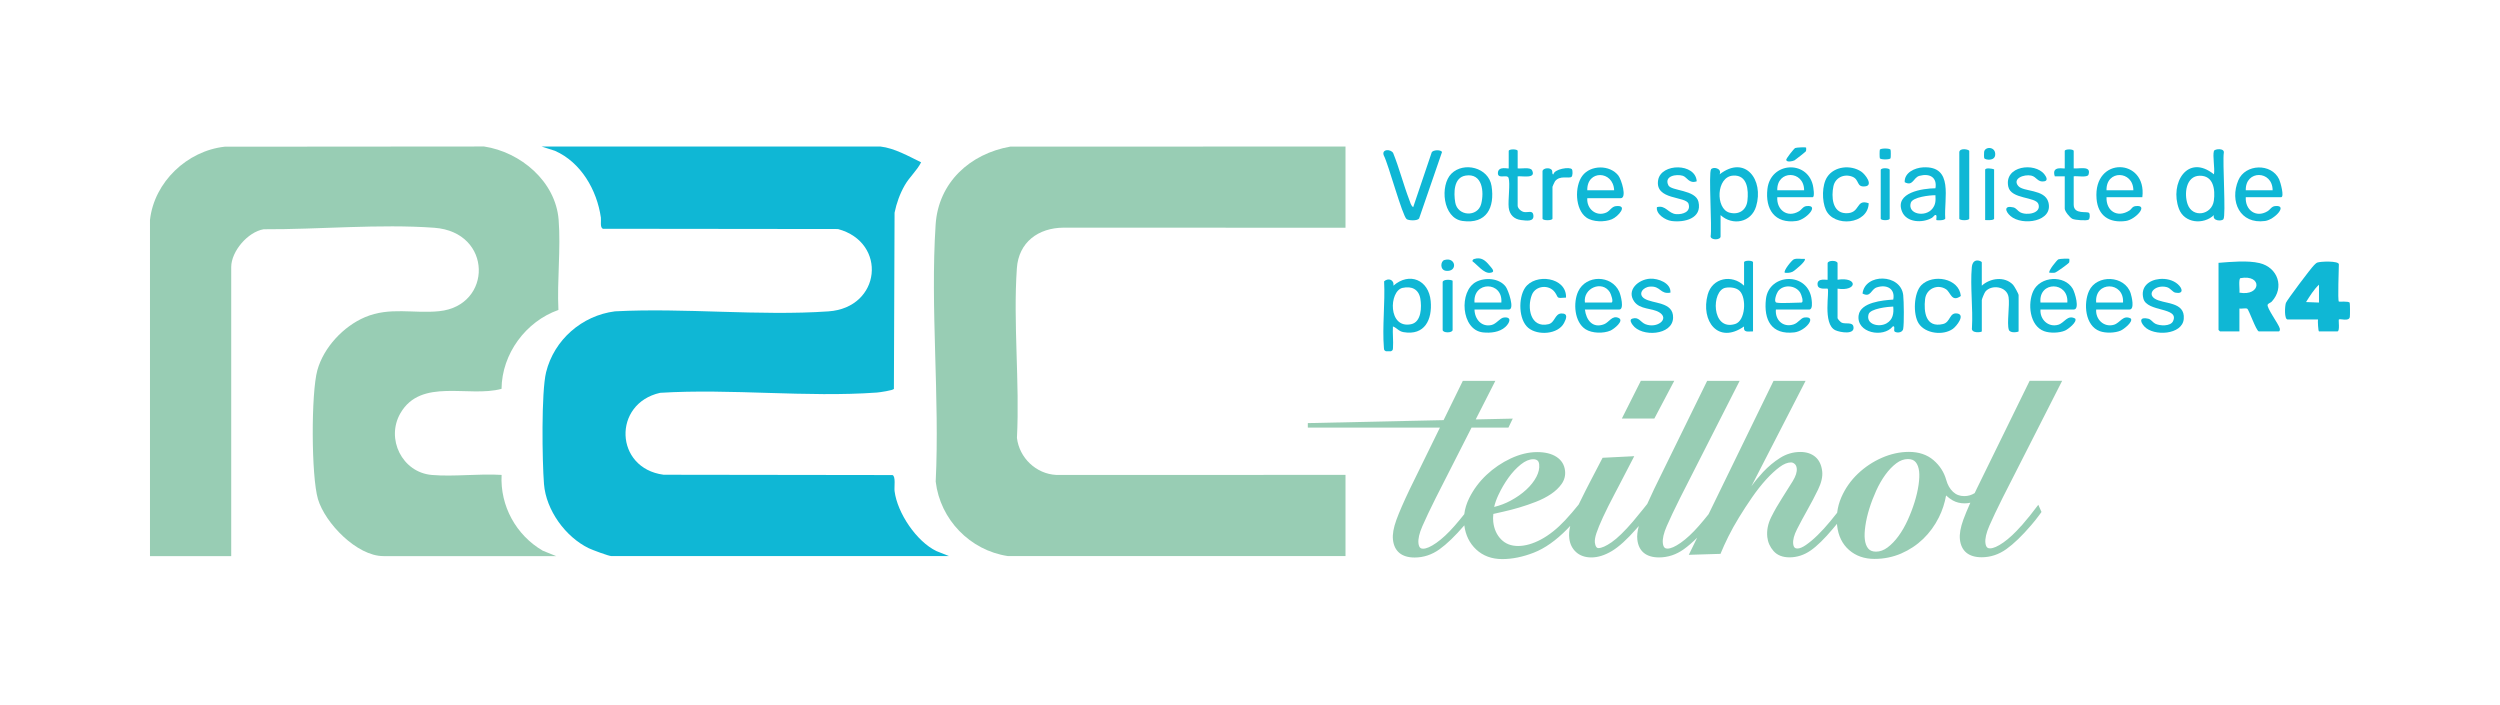 <svg xmlns="http://www.w3.org/2000/svg" id="Calque_1" viewBox="0 0 2059.79 581.27"><defs><style>.cls-1{fill:#0fb7d5;}.cls-2{fill:#98cdb4;}</style></defs><path class="cls-2" d="M1665.46,433.12c-5.18,5.92-10.2,10.59-14.91,13.89-4.55,3.19-8.23,4.79-10.92,4.8-.82,0-1.67-.13-2.37-.76-.69-.63-1.23-1.77-1.45-3.75-.38-3.52.71-8.26,3.24-14.07,2.64-6.07,6.32-13.81,10.92-23.01l14.38-28.26,1.46-2.87,33.22-65.33h-26.78l-43.53,88.84c-.6,1.25-1.19,2.48-1.75,3.68-2.65,1.66-5.48,2.47-8.63,2.47h-.01c-3.67,0-6.68-1.16-9.21-3.53-2.6-2.42-4.48-5.74-5.61-9.84-1.77-6.33-5.29-11.79-10.48-16.26-5.26-4.51-12.07-6.8-20.26-6.8h-.02c-7.45.01-14.97,1.66-22.34,4.9-7.34,3.24-13.99,7.66-19.73,13.15-5.78,5.5-10.34,12-13.55,19.31-1.81,4.13-2.96,8.41-3.48,12.79-1.85,2.35-3.76,4.7-5.69,7.06-3.46,4.19-6.95,8.02-10.37,11.36-3.39,3.32-6.63,6.04-9.65,8.12-2.8,1.94-5.16,2.92-6.99,2.92-.76,0-1.56-.12-2.2-.65-.63-.53-1.13-1.49-1.32-3.2-.35-3.19.72-7.27,3.19-12.11,2.6-5.11,5.51-10.52,8.64-16.08,3.17-5.62,6.09-11.18,8.68-16.55,2.73-5.64,3.87-10.66,3.4-14.92-.58-5.27-2.5-9.31-5.69-12.01-3.16-2.66-7.31-4.03-12.33-4.03h-.01c-5.96.01-11.56,1.66-16.69,4.91-4.99,3.15-9.69,7.07-13.99,11.64-3.46,3.7-6.7,7.61-9.64,11.71l44.65-86.84h-26.4l-53.52,109.84c-2.65,3.34-5.33,6.58-8.04,9.68-5.18,5.91-10.19,10.58-14.91,13.88-4.55,3.19-8.21,4.8-10.91,4.8h-.01c-1.64,0-3.37-.55-3.81-4.51-.39-3.53.7-8.27,3.24-14.08,2.64-6.07,6.32-13.81,10.91-23.01l49.12-96.6h-26.77l-43.6,88.97c-2.16,4.53-4.07,8.67-5.75,12.44-1.13,1.45-2.29,2.9-3.48,4.36-2.62,3.24-5.39,6.61-8.23,10.03-6.94,8.11-12.89,13.89-17.67,17.18-4.63,3.19-8.27,4.8-10.82,4.8-.77,0-1.31-.29-1.78-.96-.61-.87-1-2.07-1.17-3.55-.22-1.96.22-4.59,1.28-7.82,1.12-3.4,2.96-7.84,5.43-13.19,2.5-5.41,5.81-12.04,9.86-19.7.62-1.17,1.25-2.38,1.91-3.63l1.32-2.51c3.37-6.45,7.17-13.77,11.33-21.83l1.3-2.53-26.07,1.31-.43.83c-3.94,7.52-7.44,14.25-10.46,20.09-1.06,2.07-2.07,4.04-3.02,5.88-2.21,4.32-4.16,8.24-5.81,11.72-3.59,4.49-7.34,8.86-11.19,12.99-6.47,6.92-13.16,12.24-19.89,15.82-6.65,3.55-12.97,5.33-18.76,5.35h-.01c-5.84,0-10.43-1.79-14.06-5.48-3.64-3.69-5.81-8.56-6.47-14.49-.21-1.92-.19-4.08.08-6.44,2.36-.55,5.24-1.2,8.64-1.96,3.97-.88,8.28-2.01,12.81-3.35,4.52-1.33,9.11-2.91,13.66-4.69,4.61-1.8,8.77-3.94,12.37-6.35,3.67-2.47,6.62-5.28,8.8-8.38,2.29-3.27,3.24-6.92,2.8-10.84-.53-4.91-2.92-8.77-7.09-11.47-3.99-2.59-9.33-3.91-15.85-3.91h-.02c-7.03.01-14.37,1.77-21.8,5.25-7.37,3.46-14.09,8.02-19.97,13.56-5.9,5.56-10.68,11.97-14.19,19.02-2.18,4.39-3.55,8.85-4.1,13.32-2.67,3.37-5.38,6.64-8.11,9.76-5.17,5.91-10.19,10.58-14.91,13.88-4.55,3.19-8.21,4.8-10.91,4.8-.82,0-1.67-.13-2.37-.76-.69-.63-1.23-1.76-1.45-3.74-.39-3.53.7-8.27,3.24-14.08,2.64-6.07,6.32-13.81,10.91-23.01l29.6-58.19h30.38l3.56-7.4-30.51.67,16.17-31.78h-26.79l-15.85,32.36-111.86,2.45v3.7h108.84l-24.77,50.56c-5.07,10.61-8.8,19.17-11.09,25.45-2.37,6.48-3.32,11.97-2.84,16.32,1.06,9.62,7.23,14.71,17.87,14.71h.02c7.28-.01,14.13-2.27,20.38-6.72,6.07-4.34,12.95-10.97,20.45-19.71.02-.03.05-.07.08-.1,1,8.05,4.28,14.75,9.75,19.88,5.62,5.27,12.86,7.94,21.51,7.94h.02c8.28,0,17.04-1.8,26.04-5.32,9.01-3.52,18.21-10.01,27.35-19.29.87-.92,1.73-1.83,2.59-2.74-.03.15-.08.31-.11.46-.79,3.34-1,6.6-.67,9.72.51,4.66,2.4,8.5,5.59,11.41,3.21,2.91,7.45,4.4,12.63,4.4h.01c5.36,0,11.05-1.79,16.94-5.32,5.77-3.46,12.52-9.6,20.07-18.23.68-.77,1.35-1.55,2.03-2.33-1.13,4.27-1.55,8.01-1.2,11.15,1.06,9.62,7.23,14.72,17.87,14.72h.02c7.28-.01,14.13-2.27,20.38-6.73,3.41-2.43,7.1-5.63,11.01-9.5l-6.86,14.08,26.13-.79.39-.99c1.46-3.62,3.48-8.04,6-13.15,2.53-5.11,5.5-10.45,8.84-15.89,3.36-5.5,6.98-11.05,10.75-16.5,3.76-5.43,7.64-10.36,11.52-14.64,3.86-4.24,7.64-7.73,11.21-10.39,3.39-2.51,6.55-3.77,9.36-3.77,1.06,0,2.05.41,3.03,1.25.97.83,1.53,2.04,1.7,3.69.32,2.86-.79,6.37-3.29,10.46-2.73,4.46-5.72,9.21-8.87,14.12-3.24,5.03-6.22,10.24-8.85,15.51-2.75,5.49-3.84,11.04-3.24,16.48.48,4.31,2.21,8.17,5.16,11.51,3.04,3.45,7.47,5.19,13.16,5.19h.01c6.12-.01,11.95-1.89,17.32-5.61,5.24-3.61,11.42-9.65,18.4-17.97,1.12-1.33,2.25-2.68,3.35-4.04.04.46.05.92.11,1.39.94,8.48,4.24,15.26,9.84,20.16,5.57,4.88,12.63,7.35,20.98,7.35h.02c7.73,0,15.12-1.51,21.94-4.45,6.81-2.95,12.92-7,18.14-12.04,5.23-5.04,9.57-11,12.91-17.69,2.85-5.69,4.84-11.77,5.96-18.09,1.77,1.66,3.61,3.02,5.51,4.09,2.86,1.6,6.14,2.41,9.74,2.41h.01c1.64,0,3.21-.19,4.72-.52-2.42,5.43-4.35,10.09-5.75,13.91-2.36,6.47-3.32,11.97-2.84,16.31,1.06,9.62,7.24,14.71,17.88,14.71h.01c7.28,0,14.14-2.26,20.38-6.72,6.08-4.33,12.96-10.96,20.45-19.7,2.21-2.53,4.46-5.36,6.69-8.4.6-.82,1.21-1.66,1.81-2.5l-2.63-5.92c-4.52,6.1-9.2,11.92-13.91,17.31ZM1234.68,407.59c2.23-4.81,4.95-9.48,8.08-13.88,3.11-4.35,6.57-8.07,10.3-11.06,3.56-2.84,6.99-4.28,10.22-4.29h.01c1.39,0,2.51.33,3.4,1,.81.6,1.3,1.7,1.47,3.28.35,3.2-.43,6.63-2.29,10.22-1.95,3.73-4.76,7.3-8.36,10.6-3.63,3.36-7.97,6.4-12.91,9.05-4.21,2.27-8.75,4-13.53,5.17.65-2.98,1.85-6.36,3.59-10.11ZM1580.73,399.54c-.64,4.46-1.75,9.22-3.26,14.12-1.53,4.93-3.44,9.93-5.67,14.83-2.21,4.89-4.78,9.33-7.6,13.2-2.79,3.83-5.84,6.99-9.03,9.38-3.04,2.28-6.24,3.44-9.49,3.44h-.01c-2.86,0-4.94-.82-6.38-2.52-1.53-1.79-2.49-4.4-2.85-7.72-.33-2.96-.17-6.68.47-11.08.64-4.46,1.73-9.21,3.26-14.1,1.52-4.91,3.43-9.91,5.67-14.84,2.23-4.9,4.79-9.34,7.6-13.2,2.78-3.82,5.83-6.98,9.03-9.38,3.04-2.27,6.24-3.43,9.49-3.44h.01c2.86,0,4.94.83,6.37,2.52,1.53,1.8,2.49,4.4,2.86,7.73.33,2.93.16,6.67-.47,11.07Z"></path><polygon class="cls-2" points="1379.45 313.75 1363.04 344.86 1336.27 344.86 1351.92 313.75 1379.45 313.75"></polygon><path class="cls-2" d="M1108.58,120.74v66.89l-232.31-.05c-20.74.13-36.97,11.94-38.46,33.44-3.13,45.27,2.43,94.14.06,139.8,2,16.45,15.75,29.65,32.42,30.49l238.29-.04v66.89h-278.21c-31.15-4.69-55.77-30.11-59.43-61.41,3.38-69.27-4.55-142.9-.06-211.67,2.27-34.75,28.33-58.41,61.54-64.28l276.16-.06Z"></path><path class="cls-2" d="M123.58,181.14c3.53-31.22,30.64-56.86,61.56-60.27l213.71-.17c30.15,4.6,58.91,28.77,61.42,60.41,1.89,23.81-1.37,50.2-.18,74.27-26.86,9.47-46.59,36.08-46.86,64.99-26.94,7.39-66.28-9.35-83.31,20.07-12.21,21.1,1.43,48.79,25.88,50.89,18.35,1.57,38.9-1.24,57.48-.04-1.35,25.51,11.98,49.7,33.92,62.44l11.03,4.45h-142.36c-21.74,0-47.99-27.06-53.9-46.96-5.56-18.75-5.72-87.34-.49-106.22,5.2-18.74,21.42-36.09,39.22-43.66,20.37-8.66,40.06-2.84,61-4.93,44.3-4.43,44.42-65.23-3.88-68.75-45.05-3.28-95.28,1.45-140.61,1.23-12.99,2.18-26.71,18.13-26.71,31.21v238.09h-66.93V181.14Z"></path><path class="cls-1" d="M725.46,120.74c11.45,1.29,23.28,8.03,33.46,13-3.59,7.02-9.56,12.05-13.5,18.93-4,7-6.76,14.69-8.37,22.58l-.55,145.2c-.85,1.21-11.74,2.81-14,2.98-57.78,4.17-120.32-3.41-178.6.22-39.35,8.83-37.6,62.18,2.86,67.5l188.55.26c2.86.94,1.33,9.97,1.74,13.23,2.27,17.99,18.02,41.47,34.48,49.4l10.37,4.12h-278.22c-2.15,0-15.76-5.11-18.53-6.44-19.27-9.31-35.25-31.39-36.95-52.92-1.48-18.67-2.3-75.81,1.75-92.16,6.61-26.67,29.5-46.66,56.74-50.12,57.43-3.02,118.89,3.97,175.85.03,43.54-3.01,48.72-56.88,7.87-67.84l-193.58-.22c-2.7-.88-1.37-6.51-1.76-9.23-3.24-22.69-16.39-45.55-37.86-55.01l-10.97-3.51h279.22Z"></path><path class="cls-1" d="M1141.92,289.42c-1.58-.78-1.56-1.14-1.7-2.79-1.44-17.5,1.09-37.11.17-54.83,3.29-3.05,8.38-1.47,7.67,3.57,13.13-11.45,29.14-4.88,30.72,12.71,1.38,15.3-4.93,28.53-22.33,25.59-4.16-.7-5.29-3.4-8.8-4.71-.36,5.76.45,11.98.05,17.68-.11,1.65-.14,2.01-1.7,2.79h-4.1ZM1155.61,237.18c-11.26,2.55-12.18,33.91,7.02,29.94,8.59-1.78,8.8-14.31,7.6-21.14-1.34-7.67-7.17-10.48-14.62-8.79Z"></path><path class="cls-1" d="M1861.07,273.05c-2.32-.66-8.06-17.77-9.55-18.7-1.1-.68-4.82.18-6.43-.13v18.84h-15.98c-.09,0-1.23-1.14-1.23-1.23v-55.28c10.02-.79,24-2.13,33.8.21,15.14,3.6,20.72,20.14,10.04,31.73-.82.89-2.78,1.41-3.34,2.46-1.22,2.31,9.1,16.16,9.95,19.62.27,1.08.03,2.49-.88,2.49h-16.39ZM1845.09,241.11c18,3.26,19.19-15.29.77-11.93-1.67,1.16-.36,9.55-.77,11.93Z"></path><path class="cls-1" d="M1927.04,248.48c.32.32,7.96-.57,8.9.94.31.5.35,10.5.12,11.76-.74,4-8.1,1.12-9.02,2.04-.5.5,1.02,9.83-1.23,9.83h-15.16c-.63,0-1.1-8.67-.82-9.83h-25c-2.96,0-2.31-11.31-1.41-13.69s20.57-28.55,23.09-30.97c.77-.74,1.74-1.82,2.7-2.21,2.53-1.02,17.82-1.57,17.82,1.43,0,4.14-1.09,29.62,0,30.71ZM1910.65,249.29v-14.74c-4.32,4.07-7.51,9.33-10.66,14.32l10.66.42Z"></path><path class="cls-1" d="M1444.33,273.05c-3.97-.08-8.11,1.39-7.38-4.09-21.36,14.98-35.89-4.47-29.94-26.24,3.79-13.87,19.96-16.93,29.95-7.34v-19.25c0-1.75,7.38-1.75,7.38,0v56.92ZM1433.4,239.75c-2.82-2.85-7.74-3.3-11.56-2.69-11.99,1.94-12.01,35.99,7.79,29.89,8.52-2.63,9.5-21.43,3.77-27.2Z"></path><path class="cls-1" d="M1632.83,235.37c6.9-6.29,18.79-7.98,25.74-.74,1.02,1.07,4.59,7.45,4.59,8.52v29.89c0,.44-6.94,1.94-8.06-1.36-1.73-5.12.86-20.1-.19-26.84-1.41-9.12-14.32-10.59-19.17-4.52-.73.92-2.9,6.07-2.9,6.93v25.8c0,.71-9.01,1.98-8.12-2.91.96-16.08-1.54-34.1-.12-49.95.76-8.47,8.23-5.04,8.23-4.06v19.25Z"></path><path class="cls-1" d="M1560.82,272.93c-.61-.98.81-4.89-1.33-3.97-7.78,9.78-30.26,5.34-28.13-9.21,1.57-10.75,20.04-12.37,28.53-12.91,1.76-9.27-5.68-12.72-13.71-10.02-4.72,1.59-4.85,8.66-11.62,5.02,2-16.84,31.53-16.48,33.53,1.31.55,4.88.8,23.45-.03,27.82-.72,3.79-6.37,3.36-7.24,1.95ZM1559.89,252.57c-4.43.15-18.92,1.64-20.32,6.32-2.53,8.47,8.71,11.08,14.86,7.49,5.23-3.06,5.97-8.19,5.45-13.8Z"></path><path class="cls-1" d="M1305.83,255.03c1.06,8.68,6.35,15.74,15.81,12.11,4.19-1.61,6.62-7.72,12.05-5.14,4.77,2.27-3.98,9.15-6.81,10.38-5.71,2.48-15.11,2.35-20.51-1.1-9.27-5.94-10.37-21.95-6.06-31.18,6.45-13.81,27.39-13.77,33.79.19,1.25,2.73,4.39,14.74,0,14.74h-28.27ZM1305.83,249.29h21.72c2.32,0-.32-7.2-1.22-8.61-6.42-10.01-22.15-3.25-20.5,8.61Z"></path><path class="cls-1" d="M1214.86,255.03c.16,7.78,5.62,14.62,13.99,12.76,4.15-.93,6.98-5.88,10.27-6.2,6.88-.69,4.72,4.53,1.17,7.79-4.77,4.38-12.23,5.17-18.46,4.49-18.12-1.98-20.03-34.04-5.6-41.64,7.44-3.92,19.2-3.04,24.4,4.02,2.13,2.89,7.61,18.78,2.51,18.78h-28.27ZM1236.99,249.29c1.36-17.78-23.49-17.78-22.13,0h22.13Z"></path><path class="cls-1" d="M1463.18,255.03c-.75,8.6,5.81,14.95,14.39,12.33,4.12-1.25,6.08-5.37,9.04-5.76,11.08-1.46,1.17,11.18-8.27,12.27-18.87,2.16-25.3-10.33-23.36-27.44,2.45-21.66,35.29-22.77,37.69.82.22,2.11.88,7.78-2.04,7.78h-27.45ZM1463.59,249.29c2.87.85,16.26,0,20.49,0,2.46,0,.04-6.71-.85-8.16-3.86-6.27-13.95-7.01-18.29-1.14-1.18,1.6-3.83,8.57-1.35,9.3Z"></path><path class="cls-1" d="M1727.07,255.03c-.59,8.18,6.43,14.91,14.61,12.55,5.17-1.49,7.58-8.6,13.99-5.1,1.9,2.81-5.92,8.83-8.38,9.9-4.7,2.04-12.36,2.25-17.19.49-12.22-4.43-13.62-22.84-8.92-33.14,6.34-13.89,29.56-13,34.34,2.01.82,2.57,3.44,13.28-1,13.28h-27.45ZM1749.2,249.29c1.1-17.64-23.63-17.92-22.13,0h22.13Z"></path><path class="cls-1" d="M1681.18,255.03c-.59,8.18,6.43,14.91,14.61,12.55,5.17-1.49,7.58-8.6,13.99-5.1,1.9,2.81-5.92,8.83-8.38,9.9-4.7,2.04-12.36,2.25-17.19.49-12.12-4.4-13.77-22.93-8.93-33.14,5.79-12.21,25.65-13.38,32.46-1.85,1.79,3.02,6.06,17.14.87,17.14h-27.45ZM1703.31,249.29c1.19-17.64-23.88-17.9-22.13,0h22.13Z"></path><path class="cls-1" d="M1779.34,229.87c5.19-.5,10.94.73,14.96,4.25s5.06,8.36-2.05,6.98c-2.19-.43-4-3.74-6.96-4.52-8.97-2.36-16.55,4.92-10.17,9.34,7.07,4.9,25.43,2.03,24.11,16.89-1.18,13.23-24.93,14.41-32.45,6.18-3.97-4.35-3.75-8.02,3.15-6.42,2.47.58,3.63,2.99,5.74,4.08,3.81,1.97,12.66,2.36,14.72-2,5.59-11.81-21.43-7.28-24.41-18.62-2.54-9.67,4.49-15.32,13.36-16.18Z"></path><path class="cls-1" d="M1376.31,241.1c-8.65,1.59-7.81-5.58-16.84-4.96-5.93.41-10.13,6.17-4.77,9.76,6.89,4.61,24.18,2.43,23.78,15.95-.43,14.6-26.08,16.04-33.31,5.86-1.02-1.43-3.02-4.3-.29-5.19,5.39-1.76,6.74,2.96,10.74,4.57,9.66,3.88,20.36-4.43,11.43-9.79-6.13-3.67-15.82-2.1-20.61-8.89-6.65-9.45,3.53-18.24,13.08-18.79,6.65-.38,17.39,3.57,16.78,11.48Z"></path><path class="cls-1" d="M1583.13,234.85c9.29-9.29,31.03-5.83,32.43,9.03-7.7,5.51-8.26-3.03-12.26-5.61-7.04-4.54-16.22-.33-17.19,8.16-1.23,10.73.54,23.95,14.81,20.53,6.25-1.5,5.08-9.79,11.78-8.66s-.59,10.41-3.7,12.65c-7.91,5.7-22.7,4.03-28.18-4.49-4.79-7.43-4.13-25.17,2.3-31.61Z"></path><path class="cls-1" d="M1290.26,245.2c-8.63.73-5.85.23-9.15-4.38-4.77-6.64-15.88-5.65-18.96,2.08-4.18,10.48-1.27,27.64,13.6,24.23,5.51-1.26,5.22-8.79,10.82-8.86s4,4.17,2.08,7.83c-5.01,9.53-21.71,10.5-29.48,4.03-8.06-6.72-8.27-24.58-2.71-32.91,8.3-12.42,34.46-8.94,33.81,7.98Z"></path><path class="cls-1" d="M1513.99,230.46c16.98-2.57,16.48,9.81,0,7.37v24.16c0,.82,2.45,3.45,3.48,3.89,2.97,1.27,8.59-.62,9.51,2.84,2,7.49-11.04,5.16-14.86,3.33-10.69-5.14-4.47-32.42-6.32-34.22-.45-.44-7.6,1.26-8.24-2.89-1.02-6.57,8.24-3.92,8.24-4.48v-13.51c0-2.67,8.2-2.67,8.2,0v13.51Z"></path><path class="cls-1" d="M1196.83,231.28v40.54c0,2.67-8.2,2.67-8.2,0v-39.31c0-2.42,6.43-2.35,8.2-1.23Z"></path><path class="cls-1" d="M1214.58,213.39c5.82-1.81,9.18,1.13,12.55,5.21,2.07,2.51,5.55,5.7.44,6.19s-10.4-6.64-14.35-9.5c-.2-.91.55-1.65,1.35-1.9Z"></path><path class="cls-1" d="M1704.95,213.26c.13.14.13,2.51-.19,3.1-.41.75-10.39,8.07-11.75,8.31-1.43.26-3.01-.02-4.46.04-1.32-1.26,6.21-10.51,7.38-11.04s8.7-.75,9.01-.42Z"></path><path class="cls-1" d="M1486.94,213.26c1.7,1.65-8.59,10.02-10.18,10.71-2.23.95-3.86.92-6.21.75-1.48-1.51,5.76-10.35,7.39-11.04,2.58-1.09,6.22-.12,9-.42Z"></path><path class="cls-1" d="M1190.02,214.25c9.62-2.87,11.18,9.91,1.45,8.89-5.26-.55-4.68-7.93-1.45-8.89Z"></path><path class="cls-1" d="M1824.1,124.4c.56-1.82,9.06-2.65,8.11,1.7-1.09,7.27,1.86,51.39-.27,54.45-1.34,1.92-9.42,1.63-7.85-3.33-8.64,8.18-24.37,6.77-28.83-5.17-7.87-21.09,7.18-45.83,28.84-28.41.93-4.84-1.26-15.19,0-19.25ZM1812.35,144.78c-11.39.23-12.93,14.94-9.96,23.44,4.1,11.74,20.02,8.95,21.64-2.93,1.23-9.02-.27-20.73-11.68-20.5Z"></path><path class="cls-1" d="M1417.61,177.23v17.61c0,2.99-7.84,3.23-8.2,0,1.28-7.4-1.82-52.22.36-55.33,1.67-2.38,9.23-.9,7.03,4.15,21.02-16.34,36.7,4.48,30.09,26.39-4.05,13.41-19.4,16.14-29.27,7.19ZM1428.06,144.67c-14.24.77-14.75,27.45-3.1,30.53,7.7,2.04,13.89-1.98,14.78-9.85,1-8.8.03-21.32-11.68-20.69Z"></path><path class="cls-1" d="M1164.36,170.67l15.21-45c.91-2.37,7.9-2.46,8.51-.35l-18.86,54.7c-1.47,2.08-8.52,1.78-10.24.54-3.53-2.54-15.12-45.56-18.84-52.45-2.14-5.36,5.74-5.56,7.73-1.97,5.06,12.53,8.39,25.79,13.21,38.39.75,1.96,1.42,5.01,3.28,6.13Z"></path><path class="cls-1" d="M1307.79,163.3c-.65,8.67,7.23,15.48,15.57,11.87,3.09-1.34,4.48-4.9,7.86-5.31,10.75-1.3,2.08,8.61-3.19,10.8-5.88,2.44-15.66,2.38-21-1.44-9.39-6.71-9.81-25.64-3.33-34.34,6.79-9.13,22.74-9.23,29.71-.21,2.5,3.23,7.31,18.63,1.84,18.63h-27.45ZM1329.92,156.75c-.72-16.39-22.53-16.97-22.13,0h22.13Z"></path><path class="cls-1" d="M1595.45,181.32c-.43-.43,1.01-5.04-1.21-4.09-.59.25-1.58,1.72-2.6,2.32-7.56,4.38-20.94,4-24.61-5.44-6.03-15.51,17.02-18.9,27.62-18.99,1.51-9.16-4.85-12.46-13.14-10.26-5.19,1.37-5.28,8.98-12.19,5.26-.44-7.85,8.29-11.85,15.06-12.23,25.66-1.44,17.15,25.68,18.35,42.09-.2,1.86-6.99,1.62-7.27,1.35ZM1594.63,160.84c-4.51-.04-18.87,1.47-20.32,6.31-2.81,9.36,12.05,12.15,17.85,4.74,2.76-3.53,2.71-6.71,2.47-11.06Z"></path><path class="cls-1" d="M1765.1,162.48h-29.5c-.44,11.37,8.95,17.35,18.8,11,2.12-1.37,2.21-3.37,5.36-3.69,10.98-1.14-.43,11.21-8.25,12.28-13.65,1.87-23.01-4.29-24.13-18.33-2.82-35.33,41.68-33.58,37.73-1.26ZM1757.72,156.75c-.17-16.42-22.54-17-22.13,0h22.13Z"></path><path class="cls-1" d="M1464.32,162.48c-.64,10.38,8.27,17.32,17.79,11.64,2.54-1.51,3.34-4.01,6.37-4.33,10.98-1.14-.43,11.21-8.25,12.28-18,2.46-25.99-9.66-24.02-26.46,2.6-22.11,32.35-23.94,37.41-3.16.39,1.61,1.8,10.03-.2,10.03h-29.09ZM1486.45,156.75c-.08-16.59-22.56-16.91-22.13,0h22.13Z"></path><path class="cls-1" d="M1850.33,162.48c-.64,10.38,8.27,17.32,17.79,11.64,2.54-1.51,3.34-4.01,6.37-4.33,10.98-1.14-.43,11.2-8.25,12.28-20.83,2.87-29.33-16.25-22.06-33.51,5.72-13.57,27.22-14.38,33.63-.85,1.02,2.15,4.57,14.77,1.61,14.77h-29.09ZM1872.46,156.75c-.08-16.59-22.56-16.91-22.13,0h22.13Z"></path><path class="cls-1" d="M1195.8,143.12c10.21-10.21,30.74-5.16,33.11,10.14,2.76,17.79-4.07,31.55-23.91,28.8-16.44-2.27-18.74-29.41-9.2-38.95ZM1207.6,144.66c-10.02,1.58-9.92,14.32-8.61,22.13,1.95,11.59,18.51,12.28,21.37,1.27,2.61-10.03,1.03-25.59-12.76-23.41Z"></path><path class="cls-1" d="M1662.9,153.24c4.16,4.98,21.81,2.47,24.77,13.31,4.39,16.09-21.4,19.87-31.14,11.47-4.59-3.96-5.53-8.98,2.26-7.17,2.47.57,3.62,2.98,5.74,4.08,5.51,2.86,17.51.83,14.97-6.76-2.1-6.28-22.68-3.82-24.86-14.47-3.51-17.11,21.83-20.23,29.76-10.09,1.55,1.98,3.29,5.16-.05,5.78-5.58,1.03-6.26-3.78-10.83-4.73-6.01-1.24-15.74,2.48-10.63,8.59Z"></path><path class="cls-1" d="M1397.94,149.38c-6.28,2.26-7.98-3.48-11.43-4.55-5.26-1.62-15.7.07-11.93,7.83,2.33,4.79,22.55,3.54,24.83,13.68,3.08,13.7-11.6,17.18-22.29,15.73-4.95-.67-12.92-5.64-11.96-11.39,7.32-2.02,9.31,5.4,16.02,5.77,5.4.3,12.07-1.93,10.05-8.48-2.03-6.58-27.94-2.83-25.06-19.62,2.42-14.09,30.87-14.14,31.78,1.03Z"></path><path class="cls-1" d="M1539.65,167.48c-.49,17.51-28.67,20.09-35.31,5.39-3.28-7.25-3.31-20.34,1.1-27.03,5.89-8.95,19.34-10.23,28-4.5,3.53,2.34,10.14,11.36,3.45,12.19-7.75.97-4.47-5.59-10.9-8.02-6.64-2.51-13.91.83-15.4,7.92-1.78,8.48-1.07,21.64,9.86,22.22,12.77.68,8.14-12.22,19.21-8.17Z"></path><path class="cls-1" d="M1250.42,138.73c2.97.45,10.44-1.3,11.89,1.63,3.52,7.14-7.8,4.52-11.89,4.92v24.16c0,2.31,3.03,4.92,5.37,5.27,3.34.5,6.9-1.61,7.54,2.29.96,5.89-5.37,4.86-10.04,4.31-5.84-.68-9.58-4.44-10.24-10.24-.69-6.08,1.38-19.91-.11-24.46-1.12-3.41-9.07,1.44-8.8-4.21.29-5.97,8.91-3.06,8.91-3.68v-14.33c0-1.75,7.38-1.75,7.38,0v14.33Z"></path><path class="cls-1" d="M1708.55,138.73c4.67.53,14.77-2.55,12.18,5.21-.87,2.6-9.58.84-12.18,1.34v23.34c0,8.58,11.45,5.02,12.75,6.91.71,1.03.7,4.65-.41,5.43-1.57,1.1-11.24.39-13.39-.65s-6.33-6.22-6.33-8.41v-26.62h-8.2c-3.12-9.38,8.2-5.86,8.2-6.55v-14.33c0-1.75,7.38-1.75,7.38,0v14.33Z"></path><path class="cls-1" d="M1614.3,125.22c.61-3.72,8.2-2.05,8.2-.82v55.69c0,1.78-8.2,1.78-8.2,0v-54.87Z"></path><path class="cls-1" d="M1270.91,140.78c.68-2.41,6.45-3.09,7.79-.41.61,1.23-.25,3.38,1.22,3.27.5-4.35,13.58-6.52,15.22-4.14.73,1.05.72,5.46-.41,6.25-2.24,1.57-9.63-1.58-13.56,3.65-.36.48-2.06,4.24-2.06,4.49v26.21c0,1.78-8.2,1.78-8.2,0v-39.31Z"></path><path class="cls-1" d="M1642.98,139.55v40.54c0,1.71-6.01,1.23-7.38,1.23v-41.36c0-2.01,6.13-1.05,7.38-.41Z"></path><path class="cls-1" d="M1549.56,139.96c.63-2.04,7.38-1.53,7.38,0v40.13c0,1.75-7.38,1.75-7.38,0v-40.13Z"></path><path class="cls-1" d="M1488.09,121.54c.13.14.13,2.51-.19,3.1-.29.52-8.81,7.16-9.34,7.44-1.62.84-6.44,1.85-6.87-.32-.21-1.06,6.41-9.35,7.39-9.8,1.2-.54,8.7-.75,9.01-.42Z"></path><path class="cls-1" d="M1557.64,123.29c.3.48.3,6.66,0,7.14-.76,1.22-8.02,1.22-8.79,0-.3-.48-.3-6.66,0-7.14.76-1.22,8.02-1.22,8.79,0Z"></path><path class="cls-1" d="M1634.9,130.43c-.33-.52-.27-4.29-.15-5.25.61-4.75,9.75-4.6,9.12,2.51-.46,5.24-8.13,4.07-8.97,2.74Z"></path></svg>